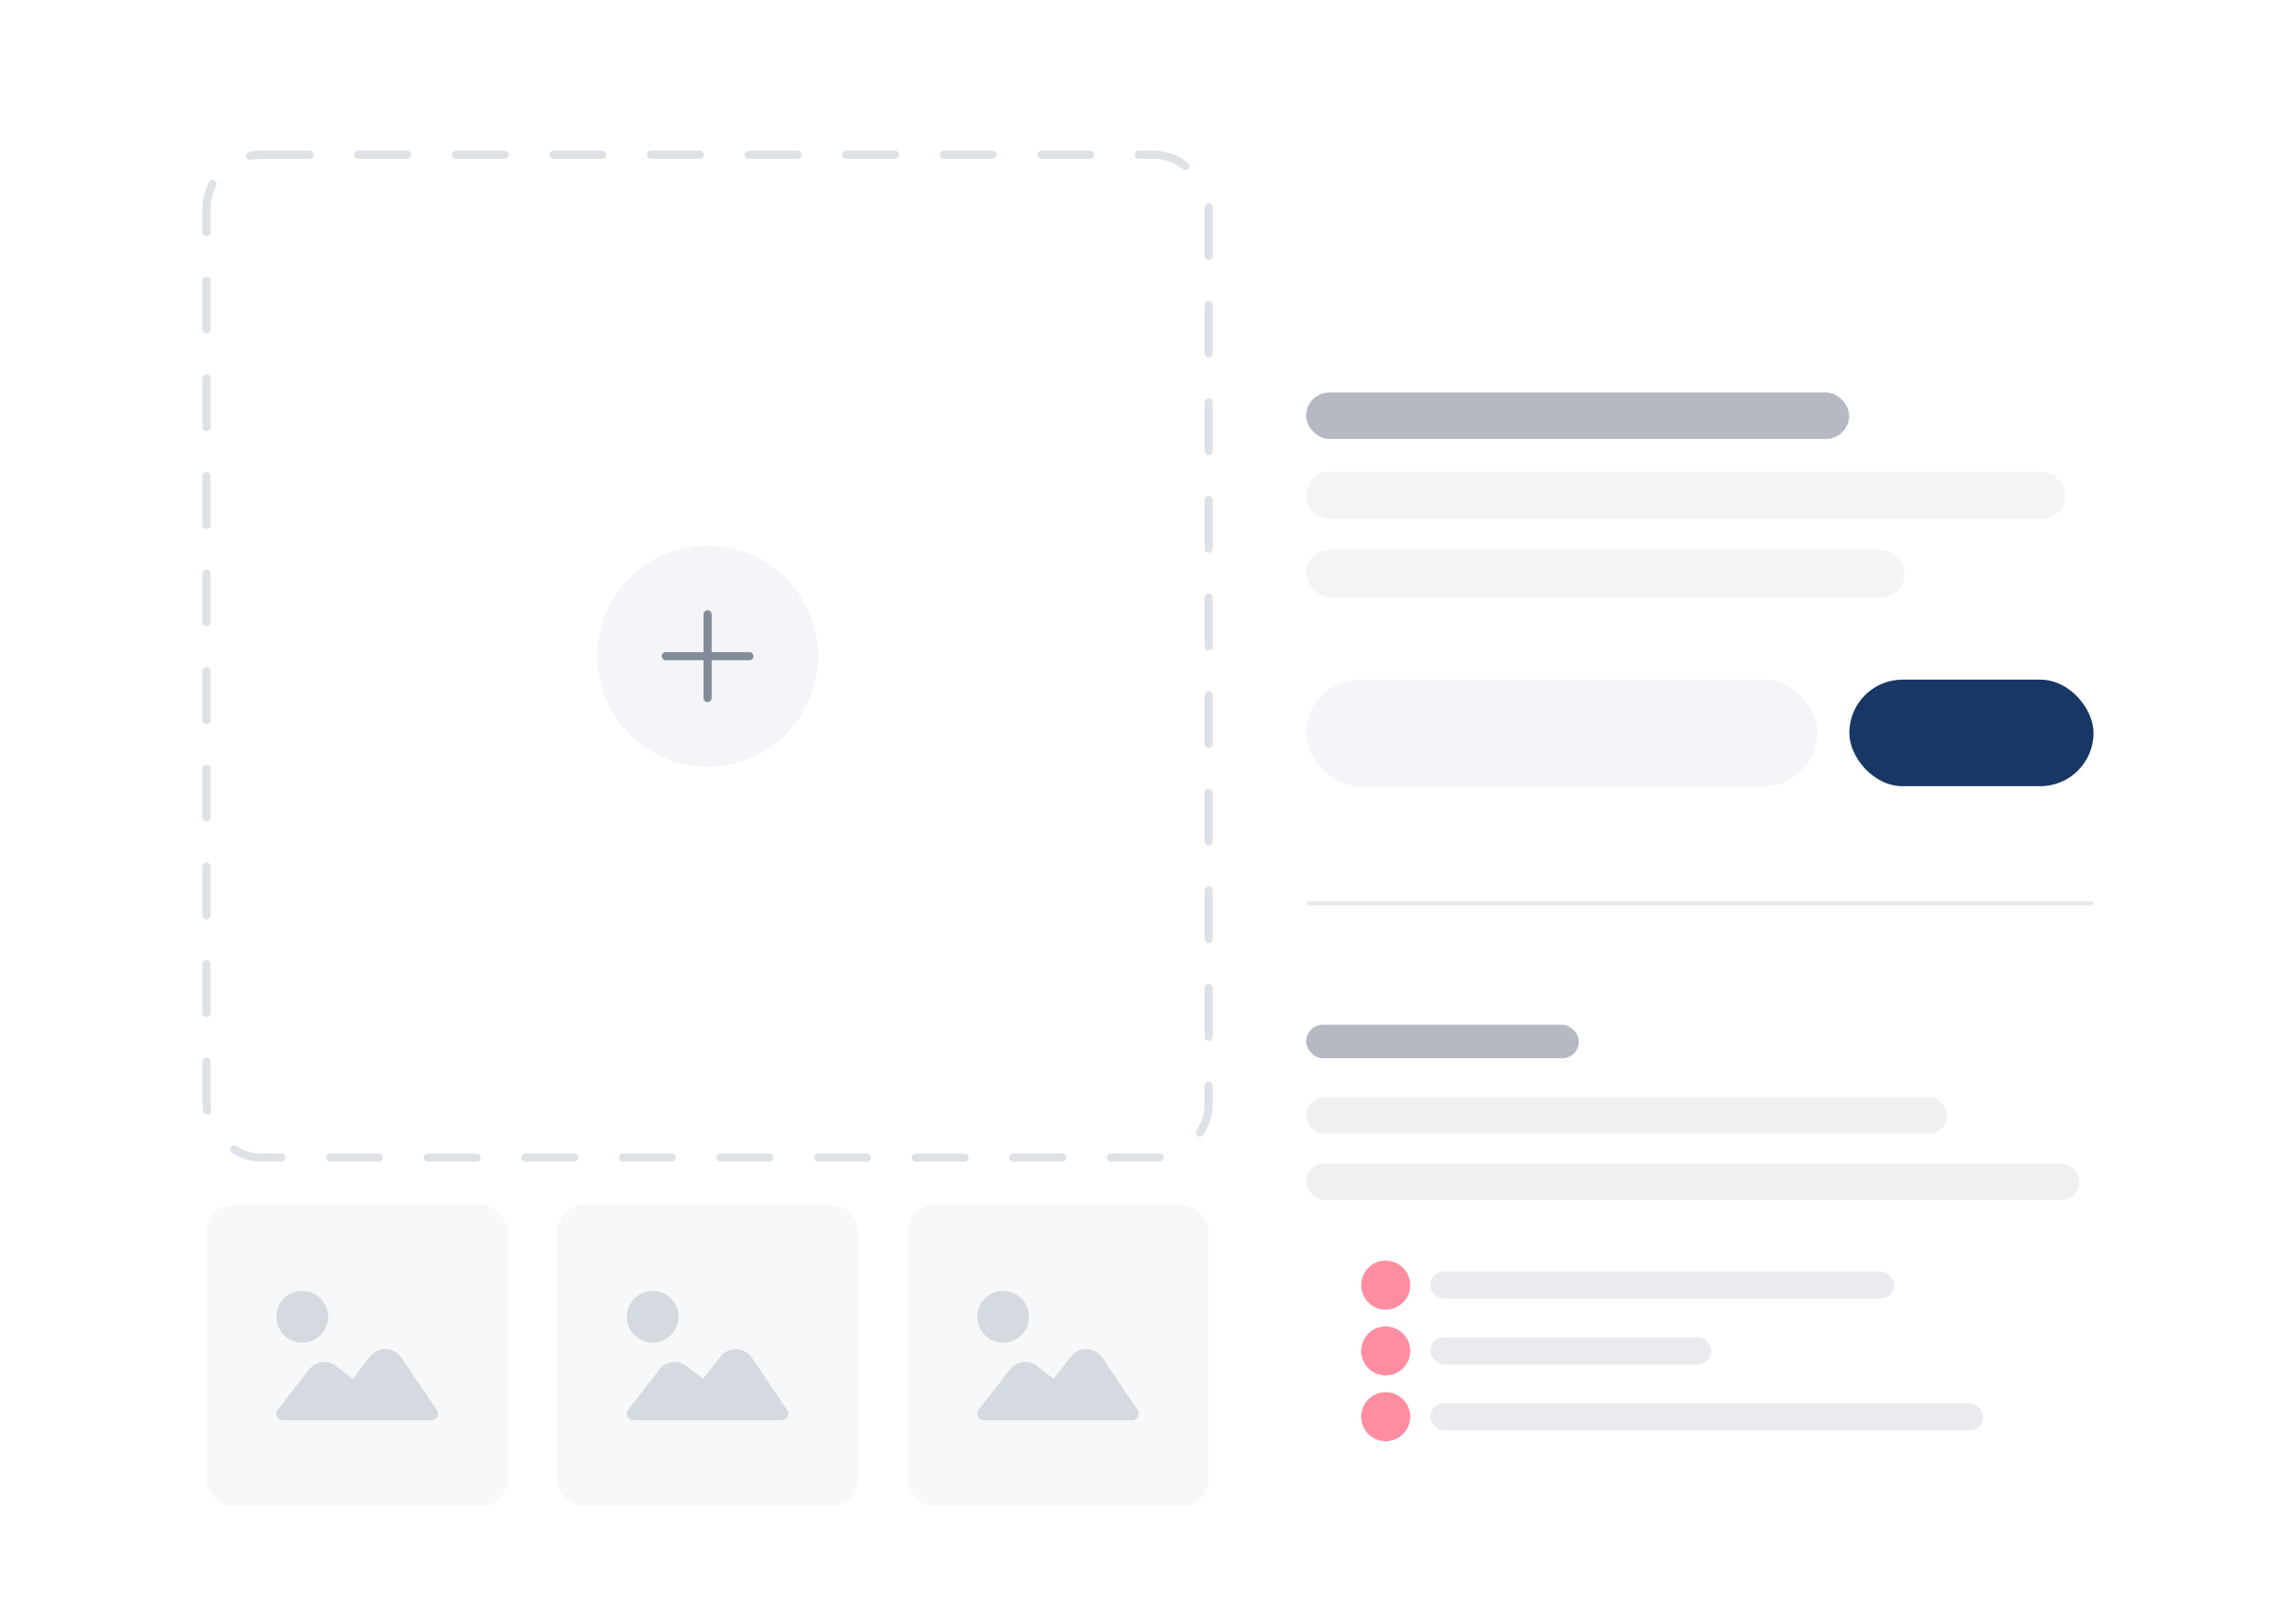 <svg width="847" height="599" viewBox="0 0 847 599" fill="none" xmlns="http://www.w3.org/2000/svg">
<rect width="847" height="599" fill="white"/>
<rect opacity="0.8" x="76.181" y="57.08" width="369.696" height="369.874" rx="20" stroke="#D5D9E0" stroke-width="3" stroke-linecap="round" stroke-dasharray="18 18"/>
<rect opacity="0.7" x="76.181" y="444.386" width="111.145" height="111.198" rx="10" fill="#F3F5F8"/>
<path d="M114.147 504.951L102.464 519.979C102.188 520.331 102.018 520.754 101.971 521.199C101.924 521.644 102.004 522.093 102.2 522.495C102.397 522.897 102.702 523.235 103.082 523.472C103.461 523.708 103.9 523.833 104.347 523.832H159.164C159.597 523.832 160.021 523.715 160.391 523.492C160.762 523.269 161.065 522.95 161.268 522.569C161.472 522.187 161.567 521.757 161.545 521.325C161.523 520.893 161.384 520.476 161.143 520.117L148.01 500.654C147.376 499.748 146.541 499.001 145.569 498.473C144.598 497.944 143.517 497.648 142.412 497.608C141.307 497.568 140.208 497.784 139.201 498.241C138.194 498.698 137.306 499.382 136.608 500.24L130.13 508.571L123.323 503.378C121.858 502.5 120.127 502.177 118.444 502.466C116.761 502.754 115.237 503.636 114.147 504.951V504.951Z" fill="#D5D9E0"/>
<path d="M111.496 495.214C116.761 495.214 121.029 490.944 121.029 485.676C121.029 480.408 116.761 476.138 111.496 476.138C106.231 476.138 101.962 480.408 101.962 485.676C101.962 490.944 106.231 495.214 111.496 495.214Z" fill="#D5D9E0"/>
<rect opacity="0.7" x="205.456" y="444.386" width="111.145" height="111.198" rx="10" fill="#F3F5F8"/>
<rect opacity="0.7" x="334.731" y="444.386" width="111.145" height="111.198" rx="10" fill="#F3F5F8"/>
<rect opacity="0.6" x="481.833" y="144.781" width="200.321" height="17.128" rx="8.564" fill="#828B99"/>
<rect opacity="0.3" x="481.833" y="173.983" width="280.085" height="17.458" rx="8.729" fill="#D5D9E0"/>
<rect opacity="0.3" x="481.833" y="202.859" width="220.772" height="17.458" rx="8.729" fill="#D5D9E0"/>
<rect x="682.217" y="250.676" width="90.102" height="39.3" rx="19.65" fill="#193765"/>
<rect x="481.833" y="250.676" width="188.693" height="39.3" rx="19.65" fill="#F3F5F8"/>
<line opacity="0.6" x1="482.583" y1="333.227" x2="771.569" y2="333.227" stroke="#D5D9E0" stroke-width="1.5" stroke-linecap="round"/>
<rect opacity="0.4" x="481.833" y="404.669" width="236.415" height="13.46" rx="6.73" fill="#D5D9E0"/>
<rect opacity="0.4" x="481.833" y="429.129" width="285.269" height="13.46" rx="6.73" fill="#D5D9E0"/>
<rect opacity="0.6" x="481.833" y="377.977" width="100.613" height="12.348" rx="6.174" fill="#828B99"/>
<rect opacity="0.5" x="527.633" y="469.015" width="171.144" height="9.991" rx="4.996" fill="#D5D9E0"/>
<ellipse cx="511.185" cy="474.011" rx="9.039" ry="9.044" fill="#FF8DA0"/>
<rect opacity="0.5" x="527.633" y="493.28" width="103.708" height="9.991" rx="4.996" fill="#D5D9E0"/>
<ellipse cx="511.185" cy="498.276" rx="9.039" ry="9.044" fill="#FF8DA0"/>
<rect opacity="0.5" x="527.633" y="517.544" width="203.959" height="9.991" rx="4.996" fill="#D5D9E0"/>
<ellipse cx="511.185" cy="522.541" rx="9.039" ry="9.044" fill="#FF8DA0"/>
<ellipse cx="261.029" cy="242.017" rx="40.739" ry="40.758" fill="#F3F5F8"/>
<path d="M261.029 226.587V257.446" stroke="#828B99" stroke-width="3" stroke-linecap="round" stroke-linejoin="round"/>
<path d="M245.606 242.017H276.451" stroke="#828B99" stroke-width="3" stroke-linecap="round" stroke-linejoin="round"/>
<path d="M243.422 504.951L231.739 519.979C231.463 520.331 231.293 520.754 231.246 521.199C231.199 521.644 231.279 522.093 231.475 522.495C231.671 522.897 231.977 523.235 232.356 523.472C232.736 523.708 233.175 523.833 233.622 523.832H288.439C288.872 523.832 289.296 523.715 289.666 523.492C290.037 523.269 290.34 522.95 290.543 522.569C290.746 522.187 290.842 521.757 290.82 521.325C290.798 520.893 290.659 520.476 290.418 520.117L277.285 500.654C276.651 499.748 275.816 499.001 274.844 498.473C273.873 497.944 272.792 497.648 271.687 497.608C270.582 497.568 269.483 497.784 268.476 498.241C267.469 498.698 266.581 499.382 265.883 500.24L259.405 508.571L252.598 503.378C251.133 502.5 249.402 502.177 247.719 502.466C246.036 502.754 244.512 503.636 243.422 504.951V504.951Z" fill="#D5D9E0"/>
<path d="M240.771 495.214C246.036 495.214 250.304 490.944 250.304 485.676C250.304 480.408 246.036 476.138 240.771 476.138C235.506 476.138 231.237 480.408 231.237 485.676C231.237 490.944 235.506 495.214 240.771 495.214Z" fill="#D5D9E0"/>
<path d="M372.698 504.951L361.015 519.979C360.739 520.331 360.568 520.754 360.522 521.199C360.475 521.644 360.555 522.093 360.751 522.495C360.947 522.897 361.253 523.235 361.632 523.472C362.012 523.708 362.45 523.833 362.898 523.832H417.715C418.147 523.832 418.572 523.715 418.942 523.492C419.313 523.269 419.616 522.95 419.819 522.569C420.022 522.187 420.118 521.757 420.096 521.325C420.074 520.893 419.935 520.476 419.693 520.117L406.561 500.654C405.927 499.748 405.091 499.001 404.12 498.473C403.149 497.944 402.068 497.648 400.963 497.608C399.858 497.568 398.759 497.784 397.752 498.241C396.745 498.698 395.857 499.382 395.159 500.24L388.681 508.571L381.874 503.378C380.409 502.5 378.678 502.177 376.995 502.466C375.312 502.754 373.788 503.636 372.698 504.951V504.951Z" fill="#D5D9E0"/>
<path d="M370.047 495.214C375.312 495.214 379.58 490.944 379.58 485.676C379.58 480.408 375.312 476.138 370.047 476.138C364.781 476.138 360.513 480.408 360.513 485.676C360.513 490.944 364.781 495.214 370.047 495.214Z" fill="#D5D9E0"/>
</svg>
